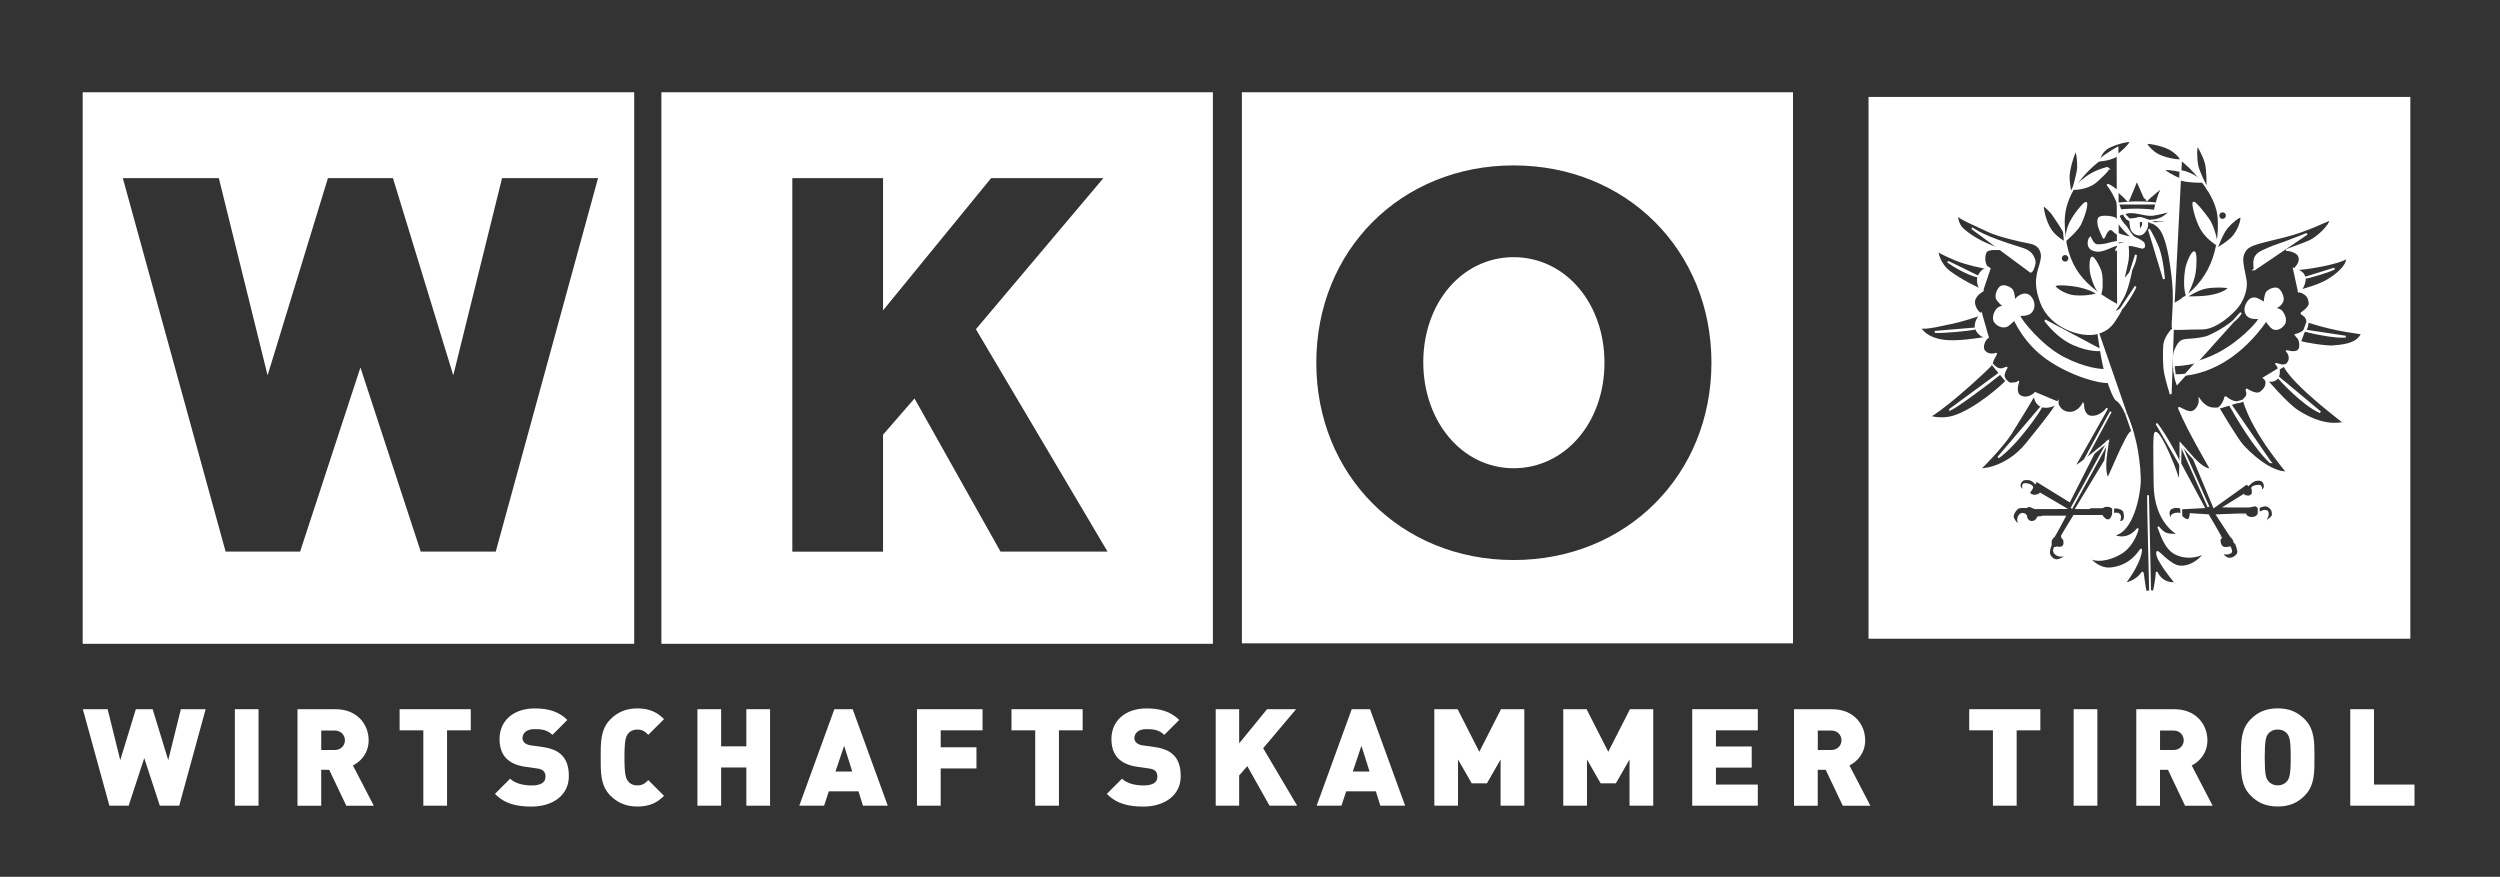 <svg xmlns="http://www.w3.org/2000/svg" id="Ebene_1" data-name="Ebene 1" viewBox="0 0 811.48 284.61"><rect x="0" y="0" width="811.48" height="284.61" fill="#333333" stroke="none"/><defs><style>      .cls-1, .cls-2, .cls-3, .cls-4 {        fill: #fff;      }      .cls-2 {        fill-rule: evenodd;      }      .cls-3 {        stroke-miterlimit: 3.86;        stroke-width: 3.11px;      }      .cls-3, .cls-4 {        stroke: #fff;      }      .cls-4 {        stroke-miterlimit: 3.86;        stroke-width: .61px;      }    </style></defs><path class="cls-1" d="M214.68,29.95v179.02h179.02V29.95h-179.02ZM324.76,179.05l-27.92-49.71-10.21,11.75v37.97h-29.45V57.83h29.45v42.91l35.07-42.91h36.44l-41.37,49.03,42.73,72.19h-34.73Z"></path><path class="cls-1" d="M26.84,29.95v179.02h179.02V29.95H26.84ZM160.92,179.05h-24.35l-19.58-59.76-19.58,59.76h-24.18L39.87,57.82h31.16l15.83,64.02,19.58-64.02h21.11l19.58,64.02,15.83-64.02h31.16l-33.2,121.22Z"></path><g><path class="cls-1" d="M491.31,85.03c-15.68,0-27.77,14.14-27.77,32.53s11.92,32.87,27.77,32.87,27.93-14.13,27.93-32.7-12.1-32.7-27.93-32.7Z"></path><path class="cls-1" d="M403.11,29.95v178.88h178.88V29.95h-178.88ZM491.31,181.78c-36.63,0-64.05-27.6-64.05-64.05s27.43-64.04,64.05-64.04,64.21,27.59,64.21,64.04-27.6,64.05-64.21,64.05Z"></path></g><path class="cls-3" d="M491.31,150.43c15.83,0,27.93-14.13,27.93-32.7s-12.1-32.7-27.93-32.7-27.77,14.14-27.77,32.53,11.92,32.87,27.77,32.87h0Z"></path><polygon class="cls-1" points="66.75 230.2 58.7 230.2 54.61 246.74 49.55 230.2 44.09 230.2 39.03 246.74 34.94 230.2 26.89 230.2 35.51 261.52 41.76 261.52 46.82 246.08 51.88 261.52 58.17 261.52 66.75 230.2 66.75 230.2"></polygon><polygon class="cls-1" points="83.92 261.52 83.92 230.2 76.23 230.2 76.23 261.52 83.92 261.52 83.92 261.52"></polygon><path class="cls-2" d="M121.33,261.52l-6.77-13.06c2.46-1.23,5.1-3.92,5.1-8.18,0-5.15-3.74-10.07-10.69-10.07h-12.41v31.32h7.7v-11.66h2.6l5.54,11.66h8.93ZM111.96,240.28c0,1.63-1.23,3.17-3.34,3.17h-4.35v-6.33h4.35c2.11,0,3.34,1.54,3.34,3.17h0Z"></path><polygon class="cls-1" points="152.81 237.06 152.81 230.2 129.71 230.2 129.71 237.06 137.41 237.06 137.41 261.52 145.11 261.52 145.11 237.06 152.81 237.06 152.81 237.06"></polygon><path class="cls-1" d="M184.64,251.93c0-2.9-.66-5.23-2.33-6.86-1.32-1.32-3.34-2.2-6.16-2.59l-3.78-.53c-1.1-.13-1.76-.53-2.16-.92-.48-.48-.62-1.05-.62-1.45,0-1.36,1.1-2.9,3.78-2.9,1.36,0,3.96-.13,5.94,1.85l4.84-4.84c-2.68-2.68-6.07-3.74-10.56-3.74-7.13,0-11.44,4.18-11.44,9.9,0,2.68.7,4.79,2.16,6.29,1.41,1.45,3.52,2.37,6.29,2.77l3.78.53c1.01.13,1.67.44,2.07.84.44.48.62,1.1.62,1.85,0,1.8-1.45,2.82-4.49,2.82-2.51,0-5.37-.57-6.99-2.2l-4.93,4.93c3.17,3.26,7.08,4.13,11.88,4.13,6.6,0,12.1-3.47,12.1-9.85h0Z"></path><path class="cls-1" d="M215.53,258.31l-5.1-5.1c-1.01,1.01-1.8,1.72-3.56,1.72-1.41,0-2.42-.57-2.99-1.32-.7-.92-1.19-2.02-1.19-7.74s.48-6.82,1.19-7.74c.57-.75,1.58-1.32,2.99-1.32,1.76,0,2.55.7,3.56,1.71l5.1-5.1c-2.11-2.11-4.53-3.48-8.67-3.48-3.65,0-6.42,1.23-8.71,3.52-3.3,3.3-3.17,7.7-3.17,12.41s-.13,9.11,3.17,12.4c2.29,2.29,5.06,3.52,8.71,3.52,4.14,0,6.55-1.36,8.67-3.47h0Z"></path><polygon class="cls-1" points="249.96 261.52 249.96 230.2 242.26 230.2 242.26 242.26 234.07 242.26 234.07 230.2 226.38 230.2 226.38 261.52 234.07 261.52 234.07 249.12 242.26 249.12 242.26 261.52 249.96 261.52 249.96 261.52"></polygon><path class="cls-2" d="M288.16,261.52l-11.39-31.32h-5.94l-11.39,31.32h8.05l1.54-4.66h9.63l1.45,4.66h8.05ZM276.64,250.44h-5.45l2.81-8.36,2.64,8.36h0Z"></path><polygon class="cls-1" points="318.93 237.06 318.93 230.2 297.64 230.2 297.64 261.52 305.34 261.52 305.34 249.43 316.95 249.43 316.95 242.56 305.34 242.56 305.34 237.06 318.93 237.06 318.93 237.06"></polygon><polygon class="cls-1" points="351.42 237.06 351.42 230.2 328.32 230.2 328.32 237.06 336.02 237.06 336.02 261.52 343.72 261.52 343.72 237.06 351.42 237.06 351.42 237.06"></polygon><path class="cls-1" d="M383.25,251.93c0-2.9-.66-5.23-2.33-6.86-1.32-1.32-3.34-2.2-6.16-2.59l-3.78-.53c-1.1-.13-1.76-.53-2.16-.92-.48-.48-.62-1.05-.62-1.45,0-1.36,1.1-2.9,3.78-2.9,1.36,0,3.96-.13,5.94,1.85l4.84-4.84c-2.68-2.68-6.07-3.74-10.56-3.74-7.13,0-11.44,4.18-11.44,9.9,0,2.68.7,4.79,2.16,6.29,1.41,1.45,3.52,2.37,6.29,2.77l3.78.53c1.01.13,1.67.44,2.07.84.44.48.62,1.1.62,1.85,0,1.8-1.45,2.82-4.49,2.82-2.51,0-5.37-.57-6.99-2.2l-4.93,4.93c3.17,3.26,7.08,4.13,11.88,4.13,6.6,0,12.1-3.47,12.1-9.85h0Z"></path><polygon class="cls-1" points="421.05 261.52 410.01 242.87 420.7 230.2 411.28 230.2 402.22 241.29 402.22 230.2 394.61 230.2 394.61 261.52 402.22 261.52 402.22 251.71 404.86 248.68 412.08 261.52 421.05 261.52 421.05 261.52"></polygon><path class="cls-2" d="M456.09,261.52l-11.39-31.32h-5.94l-11.39,31.32h8.05l1.54-4.66h9.63l1.45,4.66h8.05ZM444.56,250.44h-5.46l2.81-8.36,2.64,8.36h0Z"></path><polygon class="cls-1" points="494.78 261.52 494.78 230.2 487.21 230.2 480.17 244.02 473.13 230.2 465.57 230.2 465.57 261.52 473.26 261.52 473.26 246.52 477.71 254.27 482.64 254.27 487.08 246.52 487.08 261.52 494.78 261.52 494.78 261.52"></polygon><polygon class="cls-1" points="536.63 261.52 536.63 230.2 529.07 230.2 522.03 244.02 514.99 230.2 507.42 230.2 507.42 261.52 515.12 261.52 515.12 246.52 519.56 254.27 524.49 254.27 528.93 246.52 528.93 261.52 536.63 261.52 536.63 261.52"></polygon><polygon class="cls-1" points="570.57 261.52 570.57 254.66 556.98 254.66 556.98 249.16 568.59 249.16 568.59 242.3 556.98 242.3 556.98 237.06 570.57 237.06 570.57 230.2 549.28 230.2 549.28 261.52 570.57 261.52 570.57 261.52"></polygon><path class="cls-2" d="M607.1,261.52l-6.78-13.06c2.46-1.23,5.1-3.92,5.1-8.18,0-5.15-3.74-10.07-10.69-10.07h-12.41v31.32h7.7v-11.66h2.59l5.54,11.66h8.93ZM597.73,240.28c0,1.63-1.23,3.17-3.34,3.17h-4.35v-6.33h4.35c2.11,0,3.34,1.54,3.34,3.17h0Z"></path><polygon class="cls-1" points="662.28 237.06 662.28 230.2 639.19 230.2 639.19 237.06 646.89 237.06 646.89 261.52 654.59 261.52 654.59 237.06 662.28 237.06 662.28 237.06"></polygon><polygon class="cls-1" points="680.78 261.52 680.78 230.2 673.09 230.2 673.09 261.52 680.78 261.52 680.78 261.52"></polygon><path class="cls-2" d="M718.19,261.52l-6.78-13.06c2.46-1.23,5.1-3.92,5.1-8.18,0-5.15-3.74-10.07-10.69-10.07h-12.4v31.32h7.7v-11.66h2.59l5.54,11.66h8.93ZM708.82,240.28c0,1.63-1.23,3.17-3.34,3.17h-4.35v-6.33h4.35c2.11,0,3.34,1.54,3.34,3.17h0Z"></path><path class="cls-2" d="M751.25,245.86c0-4.71.13-9.11-3.17-12.41-2.29-2.29-4.93-3.52-8.75-3.52s-6.47,1.23-8.76,3.52c-3.3,3.3-3.17,7.7-3.17,12.41s-.13,9.11,3.17,12.4c2.29,2.29,4.93,3.52,8.76,3.52s6.47-1.23,8.75-3.52c3.3-3.3,3.17-7.7,3.17-12.4h0ZM743.55,245.86c0,5.72-.44,6.73-1.14,7.65-.57.75-1.67,1.41-3.08,1.41s-2.51-.66-3.08-1.41c-.71-.92-1.14-1.94-1.14-7.65s.44-6.78,1.14-7.7c.57-.75,1.67-1.36,3.08-1.36s2.51.62,3.08,1.36c.7.92,1.14,1.98,1.14,7.7h0Z"></path><polygon class="cls-1" points="783.73 261.52 783.73 254.66 770.58 254.66 770.58 230.2 762.88 230.2 762.88 261.52 783.73 261.52 783.73 261.52"></polygon><g><path class="cls-4" d="M687.37,65.79v.28s.06,0,.11-.01c-.04-.09-.07-.18-.11-.27Z"></path><path class="cls-4" d="M672.37,165.01c.15-.26,11.48-20.85,11.59-21.14l-11.59,21.14Z"></path><path class="cls-4" d="M708.4,144.75l1.33,1.5c-.55-.65-1-1.18-1.33-1.5Z"></path><path class="cls-4" d="M685.87,166.98s.05-1.83.05-2.11l-.05,2.11Z"></path><path class="cls-4" d="M697.31,71.62s-.04-.01-.06-.02c.06.02.11.05.17.07.04,0,.09,0,.14-.01-.08-.01-.17-.02-.25-.04Z"></path><path class="cls-4" d="M676.14,130.97s0-.02,0-.03c0-.04,0-.02,0,.03Z"></path><path class="cls-4" d="M683.99,143.39c-.21.22-.85.78-1.73,1.51l1.89-1.56s-.08-.03-.16.05Z"></path><path class="cls-4" d="M606.82,31.77v175.25h175.25V31.77h-175.25ZM727.33,70.35c.6.14-.18,3.51-2.17,6.13-1.49,1.96-5.72,4.38-5.72,4.38.28-.87,1.88-5.21,3.45-7.04,1.61-1.88,3.84-3.61,4.44-3.47ZM717.23,96.12c-3.5.54-7.98.35-7.98.35.74-.39,4.06-2.57,6.76-3.1,2.71-.52,6.88-.39,7.32,0,.44.39-2.09,2.14-6.1,2.75ZM721.44,68.62c.75,0,1.36.61,1.36,1.36s-.61,1.36-1.36,1.36-1.36-.61-1.36-1.36.61-1.36,1.36-1.36ZM714.81,58.82c.13.1.22.17.26.2,0,0-.04,0-.11,0,.39.52.78,1.06,1.16,1.61-.69-1.34-2.41-4.8-2.85-6.74-.51-2.21-.46-6.31-.14-6.59.32-.28,2.25,3.35,2.85,5.61.58,2.16.65,7.36.45,8.17,1.96,2.99,3.52,6.41,3.72,9.84.53,9.17-2.08,21.28-14.6,27.84l2.07-40.59c-2.21-.85-5.26-2.7-5.15-2.99.21-.59,2.87-.15,5.29.33l.19-3.67c.81.49,3.96,3.21,6.85,6.97ZM696.76,46.46c.53-.22,4.57.43,7.18,1.69,2.32,1.12,4.27,3.43,3.97,3.75-.3.32-4.04-.06-7.14-1.46-2.19-.99-4.53-3.75-4.01-3.97ZM671.48,57.17c.06-2.59,1.71-7.71,2.23-8.13.53-.41.88,3.68.83,5.29-.06,1.6-1.2,5.77-1.44,6.43-.24.66-.96,1.96-.96,1.96,0,0-.72-2.95-.66-5.54ZM663.09,66.63c.19-.35,2.63,1.95,3.49,3.29.87,1.34,3.32,4.81,3.38,5.45.05.64.3,3.28.3,3.28-.38-.14-3.05-1.64-4.63-3.96-1.98-2.9-2.72-7.71-2.53-8.06ZM670.32,85.21c-.75,0-1.36-.61-1.36-1.36s.61-1.36,1.36-1.36,1.36.61,1.36,1.36-.61,1.36-1.36,1.36ZM674.73,92.92c4.43.99,5.84,2.3,6.3,2.4,0,0-2.83,1.22-7.66.83-3.17-.26-6.62-2.7-6.47-3.39.18-.79,5.41-.37,7.82.17ZM757.39,112.43c-2.6.17-9.64-1.02-10.67-1.45-.44-.18.36,1.68-.57,2.68-1.36,1.46-4.56-.11-3.81.42.75.52,1.2,2.3.56,3.38-.82,1.37-1.4,1.1-1.47,1.18.05,0,.1-.01.14-.02l-.14.08s0,.02.01.03c3.32,6.5,19.6,18.46,19.46,18.49-2.18.43-7.12,1.25-14.96-3.72-4.09-2.6-10.89-10.98-10.52-10.31.37.67.64,2.61-1.7,4.24-1.6,1.11-4.65-1.24-4.57-1.02,1.02,2.62-.88,2.77-.84,3.52l.06-.02s-.02.01-.06.03c0,.03,0,.07.01.1,3.44,11.25,14.35,23.31,14.03,23.31-5.9,0-12.51-6.63-14.46-8.8-1.95-2.17-7.74-12.03-7.74-12.03,0,0-1.7.34-3.21-.24-1.68-.64-2.94-2.46-2.94-2.46,0,0,.13,2.42-2,3.71-1.7,1.02-4.98-1.66-4.72-1.04,3.04,7.48,10.59,19.93,10.38,19.93-1.82,0-3.89-1.74-5.66-3.6l.15.17,6.48,15.56,10.62-7.6.57.46s1.41-1.55,2.74-1.66c1.32-.11,2.35.12,2.57,1.91.15,1.22-1.28,1.75-1.48,2.09-.08.14.98-2.16-.54-2.09-1.52.07-2.29.56-2.03,1,.26.44.11,1.69.11,1.69,0,0-.68.9-1.46.83-1.48-.15-1.51-.46-1.51-.46l-5.93,3.68s7.28.04,7.82,0c.55-.04,1.08-.31,1.92-.35.56-.03,1.03.9,1.29.6.26-.3,2.13-.96,2.99-.3.74.57,1.43.85,1.43,2.74,0,.88-2.03,2.2-2.75,2.2-.11,0,1.5-1.67,1.06-2.95-.4-1.17-2.5-.12-2.9.41,0,.13,0,.24-.01.28v-.26s-.05.08-.06.12c-.04.44-1,1.29-2.2,1.22-1.37-.07-1.88-.64-2.05-1.13-.04-.11-9.14.27-9.14.27,0,0,3.75,5.73,4.39,6.73.26.4.88.62,1.1,1.65.15.69.32.43.51.65.18.22,1.02,2.37.77,3.25-.26.88-1.7,1.98-3,1.8-1.3-.18-2.18-1.39-2.06-1.89.04-.15,1.11.7,2.57-.08.49-.27.14-1.05-.13-1.69-.04-.11-2.17.84-2.95-.63-.69-1.3-.42-2.27,0-2.48.15-.07-4.15-7.32-4.15-7.32l-5.69-.35s-.05,1.98-1.04,1.9c-1.01-.07-2.02-1.09-2.28-1.85-.15-.42-2.17-.28-2.69.35-.38.46.16,1.33.67,1.75.28.15.49.24.48.24-.13,0-.3-.09-.48-.24-.58-.31-1.5-.88-1.67-1.59-.4-1.65.26-2.39,1.3-2.73.91-.3,2.62-.16,2.63.29,0-.1,0-.18,0-.22v.23s7.32-.39,7.32-.39l-7.57-14.1.02-2.43c-.01.85-.03,1.77-.05,2.69.05.13.11.26.17.38l-.17-.29c-.07,3.69-.17,7.3-.42,5.66-.45-2.92-5.9-16.18-7.58-16.08-.64.04-.44,6.72-.33,16.76.14,12.71,7.84,16.25,7.84,16.25,0,0-1.92.31-3.79-.14-1.87-.45-3.4-3.26-2.6-1.7.45.87,1.74,6.2,5.28,8.03,3.54,1.82,7.12,1,9.45-.14.57-.28-3.11,4.79-8.05,4.37-3.15-.27-7.12-5.33-7.28-4.68-.57,2.42,6.21,10.06,5.99,10.08-5.19.33-6.2-4.06-6.17-3.4.05,1.27-1.07,8.92-2.12,8.51-.04-.02-.08-.06-.13-.08,0,0-.01.02-.01.02l-.03-.04c-.49-.31-.86-1.02-1.14-1.93h0s0-.02,0-.02c-.83-2.7-.89-6.97-1.24-6.46-2.12,3.13-5.88,3.66-5.68,3.4,5.33-6.92,5.44-11.15,5.25-10.9-.96,1.28-3.5,5.38-9.72,6.1-4.78.54-8.3-4.75-6.88-3.55,1.42,1.2,5.68,1.29,10.24-1.5,3.98-2.44,5.52-8.03,5.27-7.71-3.64,4.54-8.36,1.98-7.73,1.88,6.16-1.04,8.21-12.9,8.43-16.59.32-5.51-1.67-16.89-2.72-16.76-1.36.17-7.49,15.43-7.65,15.14-1.86-3.38.1-10.73,0-11.91l-.82,6-9.34,15.43s8.4.04,8.4,0c0-.45.77-.79,1.88-.71,1.12.07,1.56.86,1.78.68.52-.43,2.16,0,2.95.55.79.55.9,2.84.37,3.46-.71.83-1.94.38-1.9.38.5,0,.95-1.59.44-2.21-.51-.62-1.96-.38-2.11.04-.26.76-.58,1.72-1.59,1.79-.99.07-1.96-1.43-1.96-1.43h-9.06s-4.21,6.76-4.06,6.83c.42.21,1.2.86.87,2.48s-2.98.77-3.03.88c-.27.63-.68,1.71.81,2.44,1.48.73,2.76-.2,2.8-.06.12.5-1.48,1.59-2.78,1.78-1.3.18-2.4-1.04-2.65-1.92-.26-.88.26-2.62.44-2.84.18-.22-.09-.76.06-1.45.22-1.02.84-1.24,1.1-1.65.64-1,3.42-6.28,3.42-6.28,0,0-8.58-.04-8.62.07-.16.49-.62,1.59-2,1.67-1.2.06-1.81-1.08-1.85-1.52,0-.02,0-.03,0-.05v.04s0-.04,0-.08c-.06-.41-.27-.78-.75-.94-.51-.16-1.34-.14-1.78,1.13-.44,1.28.55,2.47.44,2.47-.72,0-2.18-1.74-2.29-2.62-.11-.88.53-1.96,1.3-2.73s2.51-.51,2.91-.51.55-.37,1.12-.35c.84.04,1.35.64,1.9.68.55.04,9.59-.04,9.59-.04l-7.93-4.65s-.33.51-1.81.66c-.78.08-1.9-.81-1.9-.81,0,0,.84-1.3,1.1-1.74.26-.44-.73-1.17-2.25-1.24-1.52-.07-.04,2.34-.4,2.2-.37-.15-1.6-1.01-1.41-1.94.37-1.78,1.52-1.96,2.84-1.85,1.33.11,2.19,1.21,2.19,1.21l.42-.7,10.71,6.6,7.92-15.58,2.32-1.92c-1.5,1.24-3.56,2.87-5.29,4.18-.03.06-.06.1-.07.11l.05-.09c-2.05,1.55-3.65,2.64-3.34,2.08,3.28-5.86,10.97-19.36,10.52-18.68-.45.67-2.57,2.85-5.27,2.48-2.44-.34-2.43-3.84-2.4-4.25-.06.45-1.86,3.4-4.92,2.97-2.75-.39-3.29-2.8-3.49-3.14-.03.03-.08.07-.12.1-.46,1.34-2.91,4.63-9.74,13.08-6.97,8.62-15.88,8.54-15.29,8.24.6-.3,7.55-7.54,10.02-11.43,2.29-3.61,8.26-13.36,7.81-12.98-.59.5-2.74,2.01-4.76.73-2.02-1.27-.33-5.17-.55-4.65-.22.52-1.5.6-2.47.6-.65,0-.96-.49-1.23-.64l.02.03s-.01-.01-.03-.03c-.13-.07-.26-.07-.4.12-.45.6-9.65,9.11-17.16,11.31-3.54,1.04-7.82.11-7.27-.23,7.13-4.38,20.22-16.89,20.1-17.08-.42-.63,1.56-3.37,1.19-3.15-.38.23-2.61.69-3.82-.9-1.09-1.43.38-4.07,1.07-4.36.13-.06-7.88,1.45-12.82,1.15-7.59-.45-9.2-4.58-9.14-4.54,1.46.86,8.59-1.05,10.69-1.42,1.83-.33,8.35-2.27,9.17-2.79.03-.03.06-.07.08-.09h0s-.03-.04-.11-.04c-.74-.04-2.43-2.19-2.21-4.08.26-2.2,3.04-3.5,2.89-3.54-.05-.01-.12-.03-.18-.05v.02s-.06-.03-.08-.05c-1.86-.58-7.03-3.28-10.52-5.84-3.67-2.7-4.18-7.1-3.96-6.87.23.23,4.84,2.69,8.82,3.89,3.97,1.2,9.05,2.1,7.58,1.56-1.23-.45-1.62-3.45-.78-5.07.79-1.52,5.24-.72,4.37-1.01-5.67-1.91-9.23-4.11-11.76-6.37-2.27-2.02-2.03-5.72-1.57-4.5.34.92,6.44,3.45,9.67,5.02,3.22,1.57,10.3,3.22,13.23,3.74,2.92.52,3.77,1.76,4.21,3.56.45,1.8-.99,5.07-1.29,6.87-.3,1.8-.65,4.34,1.16,9.14,2.99,7.91,12.89,11.21,18.08,9.91,3.88-.97,5.27-3.46,5.9-4.39.6-.89,1.99-3.13,1.93-3.42-.09.08-.17.14-.24.17l.11-.16s-.03.02-.05.03c-.69.53-2.35,1.23-2.62,1.35,0,0-.02.01-.02.01-.03,0-.02,0,.02-.01.29-.17,2.1-2.72,3.52-5.37,1.45-2.7,2.73-8.95,2.5-8.34-.23.62-2.8,3.47-2.65,3.21.15-.25,1.38-5.51,1.61-7.07.23-1.56.03-4.24,0-4.54,0,0,0,0,0,0-.21.05-.46.11-.74.18-.74.28-1.84.77-2.47,1l.05,18.35c-10.85-5.93-17.47-12.13-17.62-27.09-.09-9.02,6.29-15.93,11.37-20,.06-.3.7-3.09,3.4-4.4,2.86-1.39,6.52-2.12,6.9-1.79.35.3-2.1,3.04-4.19,4.44l.03,11.68c1.08.87,2.28,1.96,3.34,3.18.1.12,2.88-6.8,2.88-6.8,0,0,3.01,6.88,3.06,6.8.59-.86,6.5-5.62,5.95-5.1-1.67,1.58-2.72,6.1-3.22,8.26-.06-.05-3.46-.3-5.67-.32-2.81-.02-5.44.21-5.44.21,0,0-.27-.91-.78-2.21h-.12l.02,5.94c3.36,4.58,4.99,4.87,4.84,4.98-.47.36-2.93-.35-4.12-.75-.27-.09-.5-.19-.7-.3v2.54c.26-.04.53-.07.83-.1,1.47-.16,4.64.04,4.32.03-.54,0-3.45.59-5.14,1v1.19c.61-.28,1.64-.56,2.47-.76.41-.15.7-.24.74-.18.06-.01.14-.03.19-.04.97-.23,3.44.61,4.36.79.92.18.87-.72.64-1.3-.23-.59-1.74-1.33-2.93-1.89-1.2-.56-2.22-3.03-3.21-3.98-.99-.94-2.09-2.86-1.91-3.24.18-.38,1.1-.59,1.55-.64l.22.22s0-.1.04-.13c.6-.7,2.79-.63,4.52-.27,1.73.35,3.26.74,4.6.59,1.34-.16,5.04-1.03,5.43-1.29.88-.59-.2.82-1.26,1.57-1.3.91-1.42.83-1.97,1.07-.24.1-.77.26-1.37.39.14-.01.25-.02.25-.02,1.04.43,3.96-.26,4.55-.63.21-.19.26-.26.08-.06-.02.02-.05.04-.08.06-.37.34-1.22,1.06-2.15,1.34-.74.23-2.45.34-3.26.19.47.28,1.46.93,2.07,1.66,2.38,2.86,3.6,10.14,4.35,17.56.75,7.42-.67,14.91.07,15.14.75.22,4.87-.08,9.37-.08s9.89-4.95,11.69-7.34c1.8-2.4,2.77-5.84,2.48-7.88-.65-4.61-2.18-7.62-.01-10.4,1.42-1.82,4.86-2.32,12.57-4.27,7.72-1.95,13.88-5.3,14.53-5.3,1.4,0-2.33,4.72-5.94,6.62-2.32,1.21-8.62,3.19-7.8,3.11.82-.08,3.4.59,3.94,1.97.96,2.47-1.87,4.15-1.22,4.19,2.55.14,13.85-1.7,16.71-3.62.21-.14.79,2.9-5.97,7.12-3.08,1.92-8.14,3.15-9.24,3.55-.07.06-.14.1-.2.14,2.6.89,3.18,2.03,3.35,3.93.14,1.54-2.91,3.24-2.72,3.33,2.18,1.04,1.75,2.47,2.14,2.6,9.94,3.28,17.72,3.67,17.58,3.95-1.35,2.71-4.08,3.72-9.26,4.07Z"></path><path class="cls-4" d="M686.95,80.9c-.11.13.1.08.46-.05v-.24c-.22.1-.38.2-.46.29Z"></path><path class="cls-4" d="M686.64,50.79c.22-.12.45-.26.68-.42v-2.38s-2.78,1.45-6.12,4.12c0,.02,0,.03,0,.03,0,0,3.26-.18,5.44-1.35Z"></path><path class="cls-4" d="M684.22,54.6c-.68-.11-4.33.97-7.11,3.06-1.12.85-4,3.08-4.14,3.69,0,0,4.22.03,6.95-2.07.96-.73,5.12-4.55,4.3-4.68Z"></path><path class="cls-4" d="M672.27,71.8c-1.38,2.57-1.7,5.65-1.7,6.08,0,0,3.65-3.11,4.59-5.04,1.49-3.04,2.33-6.51,1.99-6.96-.34-.45-3.5,3.35-4.88,5.92Z"></path><path class="cls-4" d="M681.83,88.16c-.36-1.38-2.3-4.83-2.79-4.53-.5.3-.83,3.5.03,6.37,1.14,3.78,2.4,5.06,2.73,5.42,0,0,.44-1.66.4-2.5-.07-1.19.2-2.6-.36-4.76Z"></path><path class="cls-4" d="M716.43,61.09c-.1-.16-.21-.3-.32-.46.18.34.29.55.29.55,0-.02.02-.06.03-.1Z"></path><path class="cls-4" d="M707.77,55.52l-.14,2.66c.21.08.41.15.6.21,2.03.64,6.05.63,6.72.63-.05-.07-.1-.13-.15-.2-.88-.65-3.69-2.6-5.98-3.08-.34-.07-.7-.15-1.06-.22Z"></path><path class="cls-4" d="M712.07,65.79c-.51.09.64,5.17,2.35,8.3,1.75,3.21,5.07,5.21,5.07,5.21.09-.83-.97-5.67-2.58-7.98-1.62-2.31-4.34-5.63-4.84-5.54Z"></path><path class="cls-4" d="M709.56,87.57c-.39,2.44-.53,5.63.17,8.15,0,0,2.12-3.88,2.66-7.24.35-2.18.44-6.23-.13-6.58-.57-.35-2.31,3.22-2.7,5.66Z"></path><path class="cls-4" d="M684.2,60.13c1.42,1.74,2.49,3.97,3.17,5.66v-3.74c-2-1.6-3.6-2.45-3.17-1.92Z"></path><path class="cls-4" d="M687.3,66.08h.07s-.07,0-.07,0Z"></path><path class="cls-4" d="M693.64,65.67c-2.09,0-5.36.31-6.16.39,0,0,0,.01,0,.02h12.3c-.24-.19-3.75-.41-6.15-.41Z"></path><path class="cls-4" d="M681.58,70.6c-.5.26-.63,1.11-.39,2.4.24,1.29,1.45,3.73,1.61,4.12.16.39.83-2.63,2.24-2.75.78-.07,1.1.91,2.36,1.58v-3.93c-.22-.29-.44-.59-.67-.92-.51-.73-4.16-1.02-5.15-.5Z"></path><path class="cls-4" d="M680.68,79.59c-1.26-.04-2.2-2.44-2.2-2.44-.43.32-1.76,3.98,2.36,4.25,1.81.12,4.52-1.45,6.01-1.85.16-.04.36-.09.56-.14v-.93c-2.95.43-3.92,1.2-6.73,1.11Z"></path><path class="cls-4" d="M691.09,71.42c.67.39,1.77-.39,2.91-.55.16-.02.32-.03.48-.02.03,0,.06-.01.08-.02.27-.07.99.15,1.58.39.39.13.76.27,1.11.38-1.1-.47-2.54-1-3.02-.83-.82.3-2.55.45-3.07.45l-1.64-1.64c-.06.47.97,1.48,1.58,1.84Z"></path><path class="cls-4" d="M691.48,71.62c-.04.2.15,2.55.51,3.06.36.51,1.14,1.58,2.72,1.42,1.13-.11,2.09-1.9,2.2-2.55.11-.67,0-1.65.04-1.85.02-.09-.36-.29-.82-.47-.54-.18-1.1-.35-1.66-.37-.62.15-2.99.76-2.99.76ZM695.63,72.71c-.04,1.02-1.28,2.2-1.28,2.18,0-.25-.1-2.84-.1-3.08,0,0,.71-.08.98-.04.27.04.43-.08.39.94Z"></path><path class="cls-4" d="M697.42,71.67c-.06,0-.11.01-.12.02-.09.04.73.49,1.48.67.03,0,.08.01.12.02-.16-.1-.26-.15-.26-.15,0,0-.52-.26-1.21-.56Z"></path><path class="cls-4" d="M699.51,71.5c-.46.03-1.48.11-1.95.16.55.08,1.29-.02,1.95-.16Z"></path><path class="cls-4" d="M642.13,89.79l-9.89-4.84c1.46,1.11,6.6,4.19,9.89,4.84Z"></path><path class="cls-4" d="M641.19,106.61l-13.15,1.11c1.38.34,12.43-.68,13.15-1.11Z"></path><path class="cls-4" d="M697.24,160.76c-.06,2.5.59,28.01.67,31.13h0l-.67-31.13Z"></path><path class="cls-4" d="M684.95,134l.2-.37s-.09.17-.2.37Z"></path><path class="cls-4" d="M662.59,132.07l-13.98,16.43c6.49-4.7,13.78-15.73,13.98-16.43Z"></path><path class="cls-4" d="M676.63,149.34s.02-.01.02-.02c.77-1.24,7.08-13.07,8.3-15.32l-8.32,15.34Z"></path><path class="cls-4" d="M681.93,113.63l-18.13-9.64c.68.81,4,5.44,9.31,7.78,5.18,2.28,8.65,1.89,8.82,1.87.28,1.67.55,3.24.71,3.94,0,0,.37,1.9,1.11,4.46.2.61.39,1.22.49,1.59.41,1.28.9,2.65,1.48,3.99.15.35.93,1.99,1.19,2.11,1.15.55,2.27,2.43,3.19,4.51l-9.01-26.04c.03.37.43,2.98.83,5.41Z"></path><path class="cls-4" d="M692.52,141.22c-.07-.35-1.04-3.88-2.41-6.97l2.41,6.97Z"></path><path class="cls-4" d="M660.37,84.49c-.68-2.1-1.66-3.07-4.42-3.91-12.29-3.74-14.62-5.75-15.9-6.51l19.11,14.16c.53-.08,1.55-2.68,1.21-3.74Z"></path><path class="cls-4" d="M667.89,130.62l-7.31-3.07c-.38.46-.12,3.09,1.73,4.12,1.65.92,4.36.04,5.32-.77,0-.03.02-.06.03-.09.02-.08.05-.07.08-.02.06-.06.11-.12.15-.18Z"></path><path class="cls-4" d="M647.07,118.65l-.4-.48c.12.16.25.32.4.48Z"></path><path class="cls-4" d="M642.08,90.25c-.22,1.29.21,3.37,1.3,3.9.03,0,.06.02.08.02l2.35-6.96c-1.54-.59-3.47,1.53-3.73,3.03Z"></path><path class="cls-4" d="M641.32,106.31c.46,2.23,3.16,3.46,3.94,3.2l-2.18-7.63s-.03.05-.08.09c-.52.54-2.02,2.69-1.67,4.34Z"></path><path class="cls-4" d="M633.03,132.9c1.68-.52,12.2-8.32,16.22-11.63l-.14-.17-16.08,11.81Z"></path><path class="cls-4" d="M651.3,119.35s.34-.13-1.09.39c-1.2.44-2.37-.27-3.14-1.09l2.04,2.45,1.69-1.24c-.1.18-.67.69-1.55,1.41l1.66,1.99c-.19-.28-.39-.63-.5-1.04-.26-.96.89-2.87.89-2.87Z"></path><path class="cls-4" d="M651.4,123.85s0,0,.01,0l-.5-.6c.21.3.41.52.49.6Z"></path><path class="cls-4" d="M698.79,192.06c-.15-.15-.5-.2-.89-.18v.31s0-.11,0-.31c-.5.03-1.06.18-1.3.45,0,0,0,.01,0,.02l1.14,1.93s.03.02.04.03c.07-.11,1.33-1.91,1-2.24Z"></path><path class="cls-4" d="M731.77,87.44l17.05-11.54s-5.39,2.17-7.75,3c-2.36.82-3.45,1.09-6.86,2.73-3.41,1.65-2.29,4.31-2.44,5.81Z"></path><path class="cls-4" d="M727.4,101.54l-2.47,2.75c1.1-.93,2-1.88,2.47-2.75Z"></path><path class="cls-4" d="M706.08,121.76c-.05,0-.1-.08-.15-.2.22,1.29.5,2.39.76,3.01l2.65-2.94c-1.46.16-2.59.17-3.26.13Z"></path><path class="cls-4" d="M713.06,117.49l11.87-13.21c-3.02,2.54-7.62,4.95-9.37,5.32-2.4.51-3.86.58-5.81.72-1.95.14-2.62.94-3.71,3.48-.55,1.28-.58,3.53-.38,5.69-.03-.53-.05-.95-.05-.95.76,0,3.55,0,7.45-1.06Z"></path><path class="cls-4" d="M746.56,111.02l1.3-3.55c-1.11.76-2.29,1.21-2.8,1.21-.12,0,1.37,1.06,1.49,2.34Z"></path><path class="cls-4" d="M748.13,107.28c.66-.53,1.01-2.12.83-2.8l-1.1,2.99c.07-.05.15-.1.22-.15,0,0,0-.01.01-.01-.05-.02-.11-.03-.14-.05l.16.02Z"></path><path class="cls-4" d="M702.48,112.08c-.14,2.18-.22,6.69.36,9.37.58,2.69,1.75,6.46,1.75,6.46l.72-21.06c-.65.43-2.69,3.05-2.83,5.23Z"></path><path class="cls-4" d="M748.11,107.3c1.59.56,9.71,2.31,13.28,1.98l-13.26-2s-.02.02-.02.02Z"></path><path class="cls-4" d="M707.71,150.88s0-.06,0-.09c-2.43-5.64-6.66-12.1-7.73-13.3l7.73,13.39Z"></path><path class="cls-4" d="M726.74,130.53c.72-.13,1.38-.48,1.56-.59,0,0,0-.01,0-.02l-2.14.65c.19,0,.38-.01.58-.05Z"></path><path class="cls-4" d="M736.93,150.03l-12.96-18.78-.23.07c2.38,4.24,8.21,14.14,13.19,18.71Z"></path><path class="cls-4" d="M693.2,93.01l-4.89,7.38c.08-.05.12-.05.13,0,1.12-.96,3.98-5.42,4.75-7.37Z"></path><path class="cls-4" d="M748.03,90.03c-.37-1.68-2.17-2.31-3.45-2.78l1.61,7.35s.07-.03.11-.05c0,0,0,0,0,0-.06-.02.02-.07.21-.14.78-.68,1.86-2.91,1.53-4.38Z"></path><path class="cls-4" d="M722.26,129.05c0,.62-1.01,2.79-2.01,3.33l3.5-1.07c-.63-1.12-1.02-1.85-1.08-1.97l1.31,1.9,2.18-.67c-2.23.02-3.9-2.1-3.9-1.53Z"></path><path class="cls-4" d="M738.98,118.32c.34.25.56.8.67,1.44l1.77-1.08s-.01-.05,0-.06c-1.12.17-3.26-.91-2.44-.31Z"></path><path class="cls-4" d="M739.27,122.55c.04-.06.07-.15.11-.22.66.78,8.04,8.97,13.76,11.48l-13.76-11.48c.33-.65.42-1.68.27-2.56l-4.83,2.93c1.34,1.28,3.49,1.22,4.44-.14Z"></path><path class="cls-4" d="M748.15,90.16c1.37-.06,8.41-2.25,9.59-2.99l-9.59,2.99Z"></path><path class="cls-4" d="M693.3,82.74l-1.76,5.52c.53-1.27,1.76-3.61,1.76-5.52Z"></path><path class="cls-4" d="M700.99,81.86c-.74-2.62-3.04-6.9-3.48-7.44l4.89,16.15c-.05-.54-.3-4.75-1.42-8.71Z"></path><path class="cls-4" d="M683.09,120.08c-1.14,0-5.99-.21-13.24-3.91s-14.02-12.25-14.23-13.4c-.21-1.14-.1-.57-.1-.57,0,0,2.5.26,3.59-.78,1.1-1.04,1.25-2.82.47-4.23-.78-1.41-2.03-2.08-3.65-1.25-1.54.8-1.57,1.35-1.88,1.88-.31.52-.21-2.86-1.04-3.75-.84-.89-2.87-1.67-3.76-.78-.88.89-1.77,2.97-.78,4.12.99,1.15,1.2,1.47,2.19,1.88.99.41-1.35-.16-2.4,1.14-1.04,1.31-1.41,3.08-.68,4.06,1.14,1.54,3.28,1.98,4.43.89,1.15-1.09,1.77-1.46,1.82-1.72.05-.26,2.97,7.4,10.79,12.82,8.13,5.63,17.41,7.82,19.65,7.51.03,0,0-.14-.05-.35-.18-.55-.34-1.08-.49-1.59-.32-.98-.67-1.96-.67-1.96Z"></path><path class="cls-4" d="M705.94,121.56c-.11-.65-.21-1.35-.27-2.06.05.73.13,1.66.27,2.06Z"></path><path class="cls-4" d="M738.24,100.02c.99-.41,1.96-.86,2.6-2.23.47-1-.3-2.88-1.19-3.76-.88-.89-2.92-.1-3.75.78-.84.89-.73,4.27-1.04,3.75-.31-.52-.37-.57-1.91-1.37-1.62-.83-2.76-.1-3.55,1.31-.78,1.41-.8,2.97.29,4.02,1.1,1.04,3.92.69,3.92.69,0,0-.2.17-.62.9-.58,1.01-5.93,7.07-13.17,10.77-2.46,1.26-4.75,2.08-6.75,2.62l-3.72,4.14c3.43-.39,8.72-1.69,14.42-5.64,7.82-5.42,11.84-12.34,11.9-12.08.05.26.53,1.21,1.68,2.3,1.15,1.09,2.83.56,3.97-.98.73-.99.37-2.76-.68-4.06-1.04-1.31-3.39-.73-2.4-1.14Z"></path><path class="cls-4" d="M684.15,143.33s.03.07.04.13l.03-.18-.06.05Z"></path><path class="cls-4" d="M681.95,145.15c.11-.09.21-.17.31-.25l-.31.25Z"></path><path class="cls-4" d="M708.4,144.75l-.62-.7-.03,4.05c.03-1.75.06-3.18.1-3.55.03-.23.22-.12.55.2Z"></path><path class="cls-4" d="M712.01,148.82l-2.27-2.57c.65.76,1.42,1.68,2.27,2.57Z"></path><path class="cls-4" d="M708,165.02h0s0,0,0,0c0,.65.04,2.34.04,2.34l-.04-2.33Z"></path><path class="cls-4" d="M716.85,164.53l-8.81-19.86c.11.29,8.67,19.61,8.81,19.86Z"></path><path class="cls-4" d="M733.14,164.78l.02,1.98s.01-.01.02-.02c0-.58-.04-1.83-.04-1.96Z"></path></g></svg>